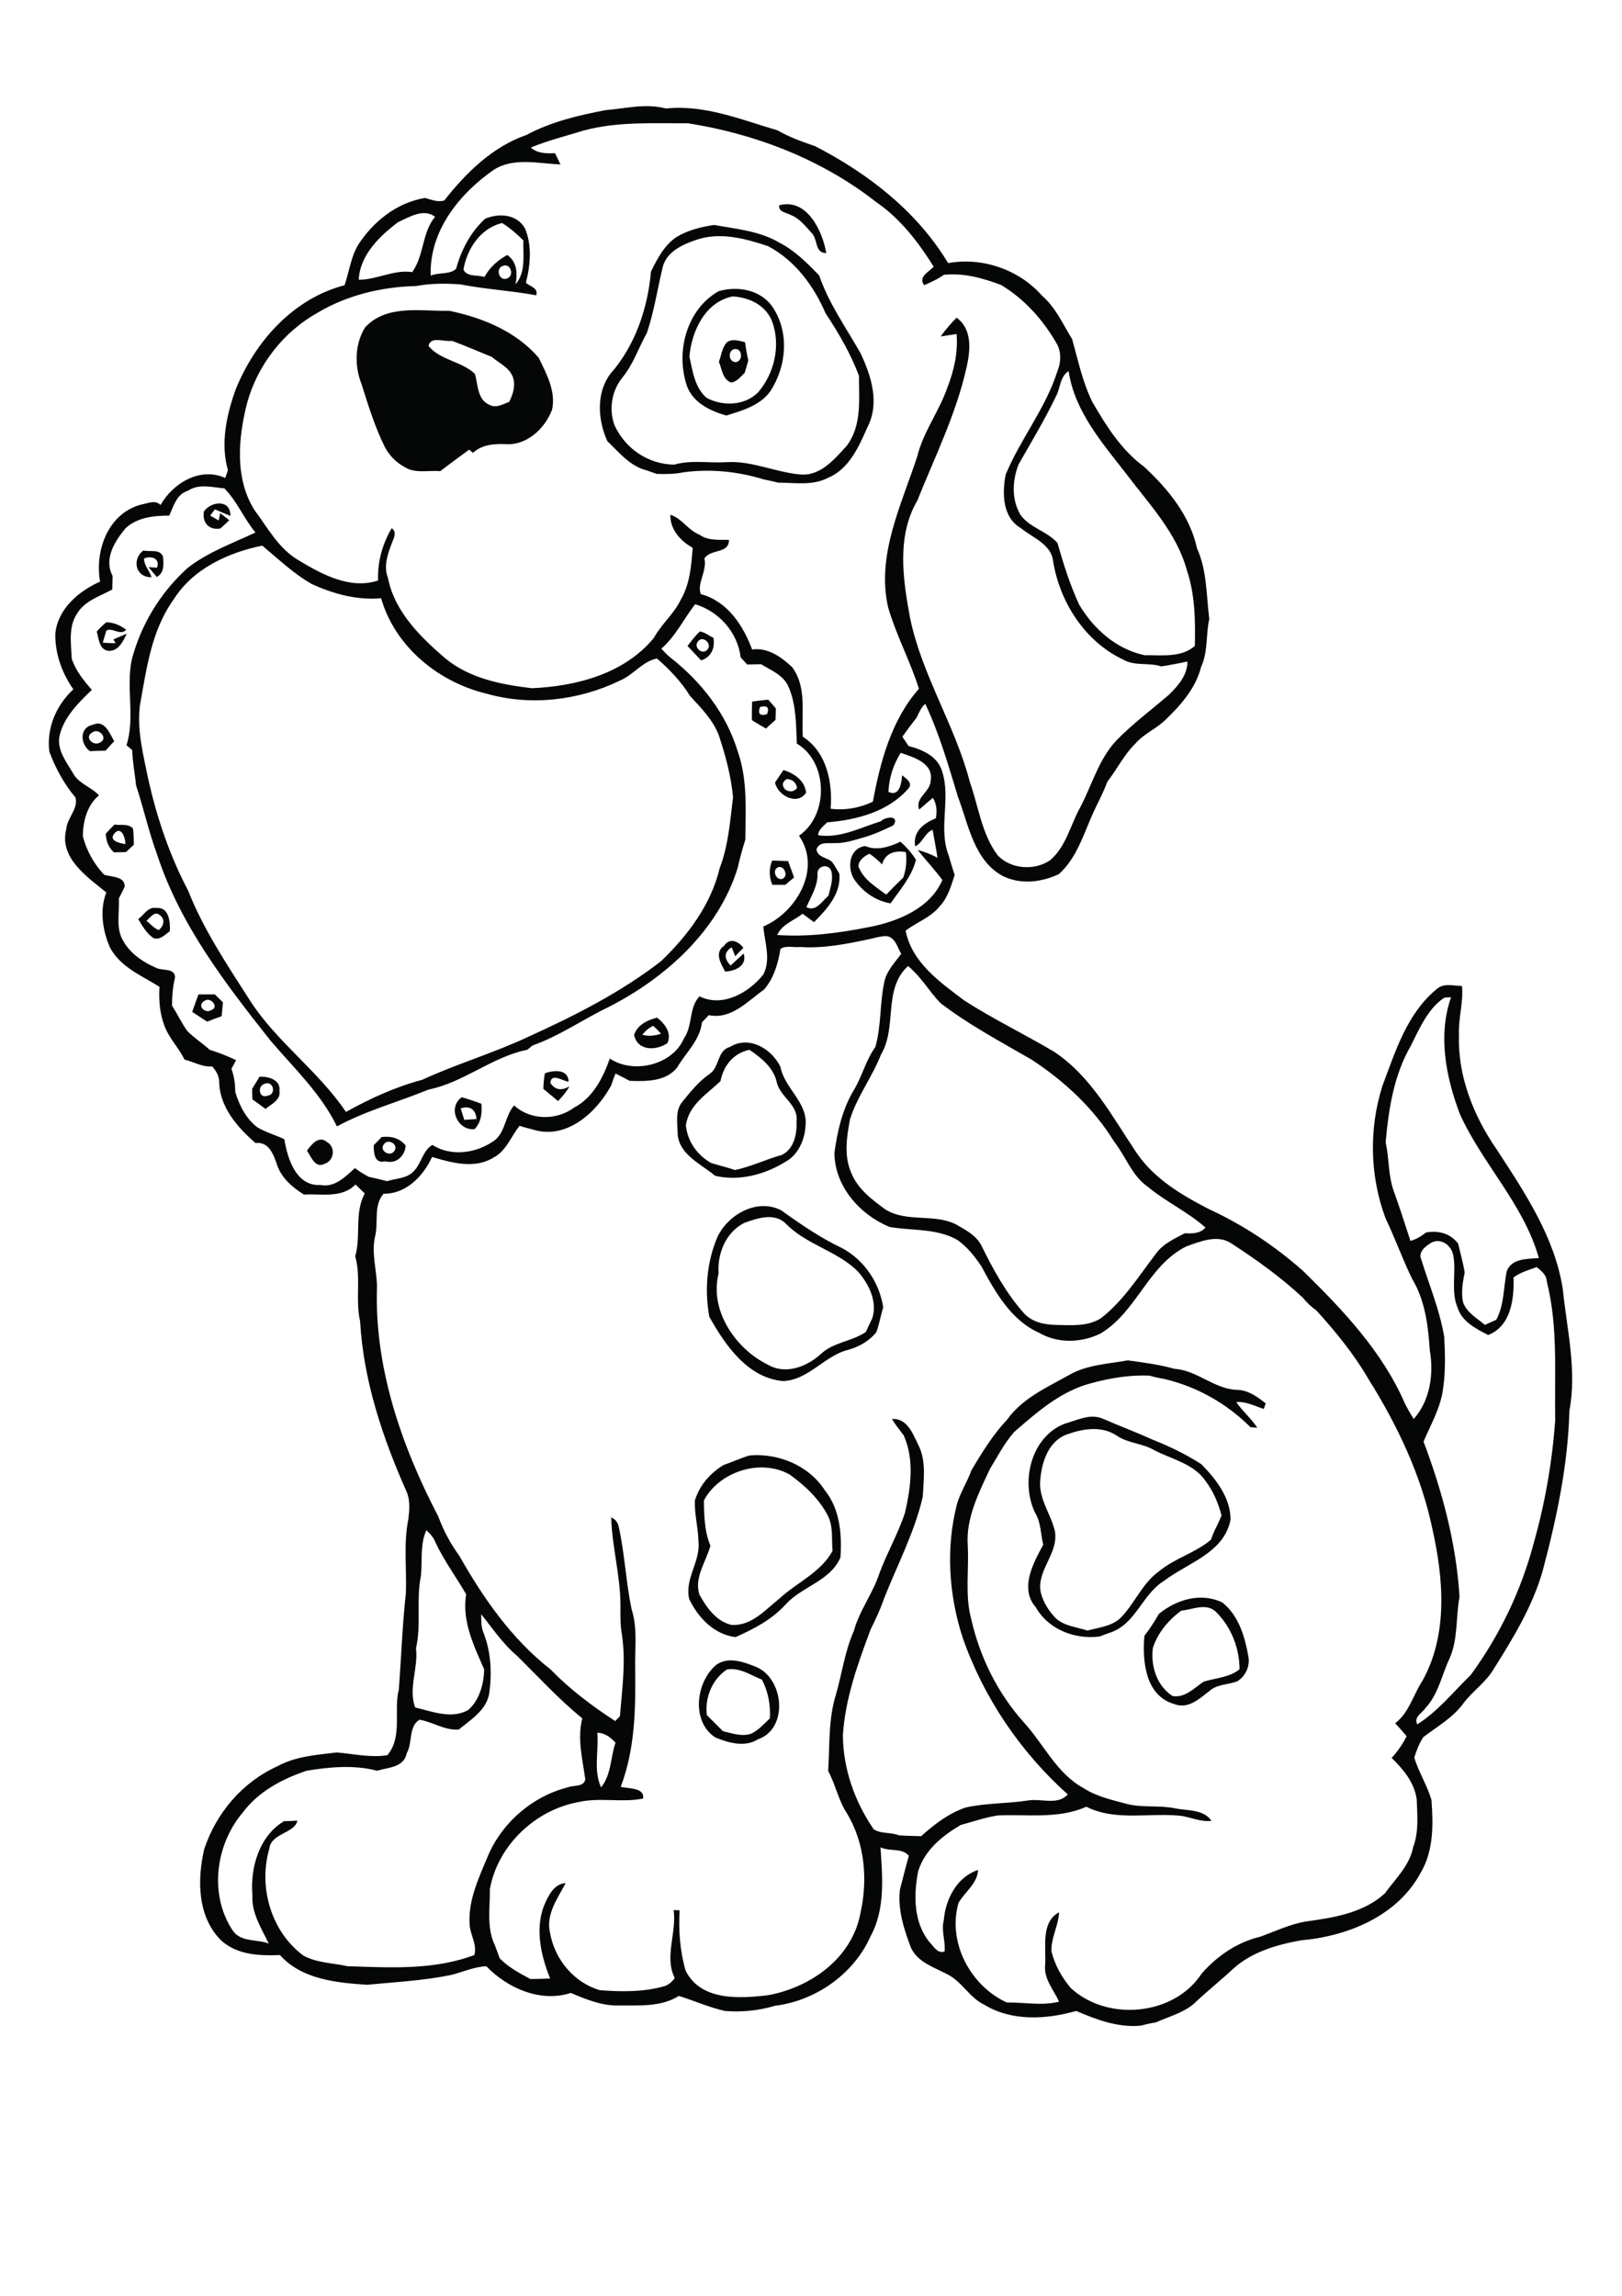 <?xml version="1.0" encoding="utf-8"?>
<!-- Generator: Adobe Illustrator 21.0.2, SVG Export Plug-In . SVG Version: 6.00 Build 0)  -->
<svg version="1.2" baseProfile="tiny" id="Layer_1" xmlns="http://www.w3.org/2000/svg" xmlns:xlink="http://www.w3.org/1999/xlink"
	 x="0px" y="0px" viewBox="0 0 595 842" overflow="scroll" xml:space="preserve">
<path fill="#050706" d="M259.3,629c2,2,3.9,3.9,5.9,5.9c3.4,0.8,7,2.1,10.4,0.9c2.7-1.3,4.7-3.6,6.8-5.6c0.3-4.9-0.6-9.8-2.9-14.2
	c-4.1-1.6-8.2-4.6-12.9-3.7C261.2,616,258.5,622.6,259.3,629 M262.7,610.6c4.4-3.2,10.1-1.1,14.6,0.7c10.3,4.2,12.1,22.7,0.7,26.6
	c-4.8,3-10.8,1.3-15.6-0.7C253.5,631.4,255.2,617,262.7,610.6 M433.3,590.7c-4.7,3.5-8.6,8.1-10.4,13.7c-0.8,6.7,1.4,13.8,7.2,17.6
	c4.7,0.8,8-3,11.5-5.3c4.4-1.3,9.4-1.5,13.1-4.5c0-7.6-3-15.4-8.4-20.8C442.8,587.6,437.6,590.3,433.3,590.7 M425.1,591.9
	c6.5-5.3,15.4-8,23.3-4.2c6.1,4.9,8.3,12.7,9.6,20.1c0.5,3.4-1.1,6.9-4.1,8.8c-3.4,1.3-7.4,1-10.3,3.6c-3.7,2.9-7.9,6.8-13,4.7
	c-10.5-3.1-11.6-15.8-10.8-25C421.8,597.4,423.5,594.7,425.1,591.9 M258.2,550.3c0.1,5.6,0.2,11.3,2.4,16.6c-1.6,5.9-6.1,11.7-4,18
	c2.6,4.6,6,9.6,11.6,11c7.4,0.6,12.5-5.5,17.8-9.7c6.4-5.9,15.1-9.5,19.4-17.4c-0.4-4.2,0.3-8.7-1.6-12.7
	c-3.2-6.3-8.4-11.2-14.1-15.3C279.1,534.8,263.9,539.6,258.2,550.3 M265.4,537.3c3.2-1.1,6.2-2.5,9.4-3.5c10.6-1,21.9,3.6,27.8,12.8
	c5.5,6.8,6.3,16.1,5.7,24.6c-3.7,8.6-14,10.6-20,17.1c-5,5.6-11.7,9.1-18.5,12.1c-7.9-1-13.7-7.1-17-14c-1.7-7.6,4.3-13.8,3.4-21.3
	c-0.1-5-1.5-9.8-1.3-14.8C256.6,544.7,260.5,540.3,265.4,537.3 M391,526.2c-6.5,2.6-8.9,10.2-9.4,16.6c-0.7,6.9,4,12.5,5.4,18.9
	c1.3,8.2-6.9,14.3-5.2,22.4c0.9,3.6,3,6.8,5.5,9.4c3.2,2.9,7.7,3.2,11.6,4.5c4.4-1.2,9.5-1.6,12.7-5.2c4.8-5.2,7.6-12.2,13.4-16.4
	c5.8-4.9,13.4-6.8,19.2-11.7c0.6-1.7,1.3-3.4,2.1-4.9c0.5-1,1.4-3,1.8-4c-1.2-4.5-3-8.9-5.9-12.7c-4.3-6.3-12.3-7.9-18.7-11.2
	c-4.3-2.6-9.5-2.5-13.7-5.3C404.1,522.7,397,524,391,526.2 M390.4,522.2c4.6-1.3,9.6-4,14.4-1.8c5.9,2.6,11.9,4.8,17.8,7.5
	c6.3,2.5,12.4,5.4,18.1,9.1c5.4,5.5,10.7,12.3,10.7,20.3c-2.3,12.2-15.6,15.8-24.3,22.4c-8.2,5-10.4,16-20,19.1
	c-1,0.3-2.9,1.1-3.8,1.4c-9.1,1.1-18.7-2.6-23.3-10.7c-6.1-6.9-1-16.2,2.7-23c-1-3.9-0.8-8.2-3-11.7
	C374.3,543.6,378.1,527.1,390.4,522.2 M273,448.5c-6.8,3.5-9.9,11.2-9.4,18.6c-3.4,13.5,6.2,27.6,18.1,33.4c6.5,3.8,14.4,0.7,19.5-4
	c4.6-4.3,11.3-4.5,16.4-8c0.8-1.7,1.6-3.4,2.4-5.1c1.9-6.2-1.3-12.5-5.3-17.1c-7.6-7.6-19-9.8-26.5-17.6
	C284,444.6,277.7,446.8,273,448.5 M263.2,453.6c3.9-8.2,14.6-14.3,23.4-9.7c7.1,5.1,14.4,10.1,22.4,13.9c8.1,4.4,13.6,12.6,15,21.7
	c-1,3-1.4,6.2-2.6,9.2c-2.6,3.1-6.2,5.2-10.1,6.3c-8.8,2.1-14.6,11.1-24,11.5c-13-1.1-21.3-13.2-27.1-23.6
	C258.4,473.1,259.3,462.7,263.2,453.6 M140.8,419.7c-1.8,2.3,2.2,4.7,3.8,2.5C146.5,419.8,142.3,417.3,140.8,419.7 M137.1,420
	c0.7-0.7,2.2-2.2,2.9-3c3.4-0.4,6.5,0.3,8.8,3.1c-0.2,3.9-3.5,6.9-7.5,5.8C137.2,426.9,137.1,422.6,137.1,420 M112.6,422
	c1.6-2.2,4.3-5.7,7.3-3.2c3.3,1.8,2.7,6.9-0.8,8C115.6,428.7,114.1,424.1,112.6,422 M169,406.5c0.4,1.4,0.9,2.8,1.3,4.2
	c1.1-0.1,3.3-0.2,4.5-0.3C174.5,406.8,172.3,405.4,169,406.5 M174.1,414.1c-6.2,0.7-10.1-7.9-4.7-11.7c2.4,0.7,4.8,1.5,7.2,2.4
	C176.9,408.2,176.5,411.6,174.1,414.1 M97.3,397.4c-3.1,0.7-2.4,5.8,1,4.4C101.4,401.3,100.3,396.4,97.3,397.4 M92.5,399.3
	c0.9-1.5,1.8-2.9,2.7-4.4c3.2-0.2,7.9,1.1,7.3,5.2c0.6,3.3-3.1,4.9-5.1,6.6c-1.6-1.2-3.2-2.4-4.8-3.5
	C92.5,402.3,92.5,400.3,92.5,399.3 M199.9,393.6c3.2-1.1,8.5-1.7,8.7,3.1c-2-0.1-6.5-3.5-6.7,0.5c1.8,2.6,4.1,2.9,7,1.2
	c-1.1,2-2.6,3.8-4.2,5.4c-1.8-1.5-3.6-3-5.4-4.5C199.4,397.4,199.5,395.5,199.9,393.6 M264.3,396.5c-5,4.8-11.7,8.7-12.7,16.3
	c0.7,6,4.1,10.7,9.2,13.7c2.9,0.9,5.9,1.6,8.8,2.6c5.9-1.2,11.3-3.9,17.1-5.5c4.6-2.1,5.7-7.8,5.5-12.4c0.7-6.2-6.2-8.9-7.3-14.5
	c-1.3-5.3-5.7-8.8-10-11.7C269,386.3,265.4,390.8,264.3,396.5 M267.7,384c7-4.4,15.4,0.6,18.6,7.3c1.5,7.9,10.1,13,9.2,21.6
	c-0.3,5.1-2.7,10.7-7.4,13.2c-7.6,4.7-17,7.2-25.8,5.1c-5.1-4.3-12.8-7.5-13.7-14.9c0-4-1.1-8.7,1.6-12.1c3.1-3.8,6.1-7.6,10.2-10.4
	C264,391.3,263.1,385.2,267.7,384 M235.6,379.5c2.3,0.6,4.6,0.4,6.9-0.4c-0.9-1-1.9-2-2.9-2.9C238,377,236.7,378.1,235.6,379.5
	 M241,373.2c2.8,2.1,5.6,5.7,3.8,9.4c-4.2,2.8-11,2.9-12.2-3.1C234,375.7,237.4,374.2,241,373.2 M75.1,367c-3.1,1.6,0,5,2.5,3.4
	C80.5,369.3,77.2,365.5,75.1,367 M72.8,364.7c2,0,4,0,6,0c1,1,2,1.9,3,2.9c-0.2,1.7-0.3,3.4-0.5,5.1c-1.8,0.6-3.6,1.3-5.3,2
	c-1.8-1.2-3.7-2.4-5.5-3.6C71.3,368.9,72,366.8,72.8,364.7 M265.6,346.9c2-3.1,5.2-1.8,7.1,0.7c-1,1-2,2-3,3.1l-1.3-3.3
	c-3,1.9-2.7,4.3-0.4,6.7c1.2-1.1,3.6-3.3,4.8-4.4c1.4,4.6-3.3,6.5-6.8,6.6C264.5,353.5,261.9,349.4,265.6,346.9 M53.7,337.7
	c1.5,1.1,2.7,2.7,4.5,3.4c1.8-1.3,2.6-4,0.4-5.5C56.6,333.9,55.1,336.7,53.7,337.7 M50.7,337.1c2.1-1.5,3.6-4.7,6.7-4.1
	c4.6-0.4,5.1,5.1,4.9,8.5c-1.8,1.3-3.5,3.3-5.9,2.6C53.8,342.4,52.3,339.7,50.7,337.1 M285,318.3c-1.9,1.4,0.2,5.2,2.4,3.8
	C289.3,320.7,287.2,316.8,285,318.3 M283.3,315.6c1.9,0.1,3.8,0.1,5.8,0.2c0.7,2,1.5,4,2.2,6c-1.1,0.9-2.2,1.8-3.2,2.7
	c-1.6,0-3.2,0-4.8,0C282.1,321.6,282,318.4,283.3,315.6 M314.9,317.7c1.7,4.8,6.3,7.5,10.2,10.4c2-2.1,4.1-4.2,6.2-6.2
	c1.1-3,1.4-6.2,1-9.4c-3.9-0.7-7.6,0.3-8.7,4.5c-1.5-1.4-2.9-2.8-4.7-3.9C317.1,314,315,315.4,314.9,317.7 M317.4,310.3
	c4.4,1.8,8.8,0.3,12.9-1.6c2.2,1.9,4.1,4.1,5.7,6.6c-1.5,6.2-5.8,10.9-9.3,16c-5.6-0.9-10.6-4.5-13.6-9.2
	C310.7,317.7,311.7,311,317.4,310.3 M42.1,305.5c-2.6,2.9,1.9,3.7,3.9,4.1C46.1,307.7,44.6,302.8,42.1,305.5 M42,302.4
	c2.2,0.4,5.1-0.5,6.8,1.5c0.2,2,0.3,3.9,0.3,5.9c-1,0.9-1.9,1.8-2.9,2.7c-1.1,0-3.3,0.1-4.4,0.1c-2-1.8-2.9-4.2-3-6.8
	C39.8,304.6,40.9,303.5,42,302.4 M288.1,289.6c1.7,1,3.1,0.8,4.3-0.6c-0.4-2.1-1.7-3.2-3.8-3.3C286.9,286.8,286.7,288.1,288.1,289.6
	 M284.3,287c1-1.5,2.1-3.1,3.1-4.6c4,1.3,7.8,3.8,8.3,8.3C292.5,295.6,285.3,291.8,284.3,287 M33.9,268.6c-3.2,1.6,0.3,5.3,2.8,3.7
	C39.9,270.8,36.2,266.8,33.9,268.6 M34.1,265.8c4.3-2,6.1,3.2,7.8,6c-1.1,1.2-2.1,2.3-3.2,3.5c-1.4,0-4.3,0.1-5.7,0.2
	C29.4,272.9,29,266.8,34.1,265.8 M278.8,259.3c-0.9,2.5,0,3.4,2.6,2.6C282.3,259.4,281.4,258.6,278.8,259.3 M275.9,257.3
	c2-0.3,3.9-0.5,5.9-0.7c0.9,1,1.9,2.1,2.8,3.2c0,1.4-0.1,2.8-0.1,4.2c-1.2,1.1-2.4,2.1-3.5,3.2c-1.7-1-3.5-2-5.2-3.1
	C275.8,261.8,275.8,259.5,275.9,257.3 M256,235.3c-1.8,2.2,1.9,5.2,3.6,2.8C261.3,235.9,257.6,232.9,256,235.3 M256.7,231.6
	c1.9,0.2,3.3,1.6,5,2.3c0.7,3.7-0.8,7.1-4.5,8.3c-1.7-1.8-3.3-3.5-5-5.3C253.6,235.1,255,233.2,256.7,231.6 M39,228.2
	c2.7,0.1,5.2,1.1,7.3,2.8c-2.4,2.3-5.1-1.1-7.3,0.3c-0.3,1.1-1,3.3-1.3,4.4c1.6,0.1,3.1,0.2,4.7,0.2l-0.8-1.4
	c1.2-0.5,3.7-1.6,4.9-2.1c-1.3,2.7-3,6.4-6.6,6.3c-3.5-0.3-3.7-4.5-4.4-7.1C36.6,230.3,37.8,229.2,39,228.2 M55.6,211.7
	c-6.1,0.1-7.2-6.8-3-9.8c2.4,0.6,6-0.7,7.2,2.2c0.2,2.6,0.6,6-2.3,7.5c-1-1.2-2-2.4-3-3.6l3.1,0.2c1.3-3.7-2.7-4.5-4.8-3.3
	C52.9,207.4,54.9,209.4,55.6,211.7 M74.8,187.6c2.4-3.7,9.9-4.7,9.7,1.6c-1.9-0.8-3.8-1.6-5.7-2.4c-0.4,0.6-1.3,1.8-1.7,2.3
	c0.8,0.4,2.3,1.3,3.1,1.8l0.6-2.7c1.1,0.9,2.2,1.7,3.3,2.6c-1.1,1-2.1,2-3.2,3C76.7,194.6,74.1,191.7,74.8,187.6 M269.8,132.8
	c2.7-0.1,2.7-4.8,0-4.8C267,128,267,132.7,269.8,132.8 M266.5,125.7c1.9-1.7,4.6-0.7,6.8-0.2c0.3,2.2,0.7,4.5,1.2,6.7
	c-0.4,1.5-0.9,3-1.3,4.5c-1.5,1.4-2.8,3.3-5,3.6c-3.2-1.2-3.3-4.9-4.5-7.6C264.6,130.4,264.8,127.7,266.5,125.7 M157.2,126.9
	c4.4,5.3,12,5.5,17,10.2c1.2,3.9,0.8,9.5,5.4,11.4c2.5,1.3,4.9-0.3,7.2-1.1c1.3-2.7,2.3-5.6,1.5-8.6c-1.1-3.9-5.1-5.5-7.9-7.9
	c-4.9-2-9.7-4.1-14.6-5.9C163.1,125.5,157.9,123.1,157.2,126.9 M133.9,120.1c7.9-8.6,20.6-5.9,31-6.1c12.1,2.5,24.5,7.6,32.7,17.2
	c2.9,5.9,6.4,12.4,4.9,19.1c-2.6,6.8-9.1,13-16.8,12.6c-4.3-0.2-8.9,0.1-12.2,3.2l-1.4-1.2c-3.5,2.6-7.1,5.2-10.6,7.9
	c-4.4-0.4-9.4,1-13.2-1.6c-3-1.6-5.5-4.2-7.1-7.2c-3.7-7.4-6.1-15.3-8.6-23.2C130,134.2,130.1,126.3,133.9,120.1 M268.8,108.7
	c-10.1,2-15.1,12.7-15.9,22.1c1.2,5.3,1.9,11.3,6.3,15.1c5.9,3.2,13.9,2.9,18.8-1.9c6.1-7,8.5-17.4,5.2-26.2
	C280.8,111.8,274.8,109.1,268.8,108.7 M252,141.6c-4.2-12.4-0.3-28,11.6-34.8c6.9-2,15.2-0.6,19.6,5.5c6.5,9.3,5.4,22.1-0.7,31.3
	c-3.8,5.2-10.3,7-16.1,8.8C260.6,150.7,254.3,147.8,252,141.6 M255.6,87.9c-5,1.7-10.8,4.2-12.4,9.7c-2,8.1-3.2,16.5-5.9,24.5
	c-3.1,5.5-5,11.6-9.1,16.5c-3.8,4.8-4.9,11.5-2.8,17.3c3.9,8.6,12.4,14.4,21.9,14.5c6.2-1.8,12.8-0.5,19.2-0.9
	c9.3-0.6,17.9,3.7,27,4.5c7.5,0.7,12.6-5.6,17.1-10.5c5.6-7.4,4.5-17,4.5-25.7c-3.1-8.2-7.5-15.7-12.3-23c-4.3-10-11.2-19.3-21-24.5
	C273.5,87.5,264.2,85,255.6,87.9 M248.2,86.9c4.2-2.5,9-3.7,13.8-4.4c8.1,1.5,16.7,2.2,23.9,6.5c5.7,2.9,10.2,7.5,14.6,12
	c3.5,10.3,9.9,19.2,15.2,28.6c4,8.5,7.1,18.4,2.4,27.3c-3.1,7.1-6.8,15.3-14.5,18.4c-5.6,2.9-12.1,1.7-18.2,1.7
	c-1.8-0.5-3.5-0.8-5.3-1.2c-9.4-2.9-19.5-3.9-29.3-2.6c-3.3,0.7-6.6,0.7-9.9,0.6c-0.9-0.3-2.8-1-3.7-1.3
	c-6.1-1.5-10.1-6.6-14.4-10.7c-3.5-7.7-4.2-17.6,1.1-24.7c9.1-10.3,13.7-24,14.9-37.5C241.1,94.9,243.7,89.9,248.2,86.9 M285.8,75.3
	c10.1-2.8,15.9,9.3,17.3,17.5c-4.3,0.1-3-5.1-5.4-7.4c-2.2-2.4-4.4-5.3-7.5-6.5C288.5,77.9,285.6,77.9,285.8,75.3 M219.1,635.5
	c0.6,6.6-1.5,13.8,1.4,20c3.8-4.7,3.4-10.9,5.3-16.4C224,637.2,221.9,635.5,219.1,635.5 M176.5,592c0.1,2.3-0.1,4.7,0.9,6.9
	c2.7,6.9,3.1,14.6,2.1,21.9c-0.9,6.3-6.7,9.8-11.2,13.5c-5.2,0.4-9.5-2.8-14.4-3.6c-4.1,2.4-2.5,8.5-4.7,12.3
	c-1,5.2-6.8,5.2-10.9,6.4c-8.3-2.2-17.3-1.4-25.8,0c-9,3-17.8,7.7-23.5,15.4c-10,11.8-12.4,30.3-3.5,43.4c3.1,4.2,8.8,2.9,13.1,4.6
	c-2.7-5.6-6.4-11.2-6-17.7c-0.9-10.1,2.5-21.8,11.6-27.2c1.6,0,3.3-0.1,4.9-0.2c-1,4.7-9.7,4.6-10.3,10.3
	c-4.1,14,0.6,30.4,12.5,39.2c4.9,2.7,10.8,2.7,16.2,3.9c15.6,0.5,31.6,1.5,46.5-4.1c1.1-3.7-1.4-7.2-1.7-10.9
	c-0.7-8.6,3-16.7,6.3-24.5c5-12.7,16.5-22.8,29.7-26.1c2.1-0.9,5.8,0,6.4-2.9c-1-7.4-3-15-1.1-22.4c-8.6-7-16.1-15.2-24-23
	C184.4,602.8,180.7,597.2,176.5,592 M156.4,561.2c-2.4,5.3-1.4,11.2-2,16.8c-1.8,8.8,0.2,17.8-1.8,26.5c0.9,7.3-2.9,14.7-0.3,21.7
	c6.3,1.5,13.4,4.4,19.5,0.9c4.1-3.6,5.7-9.6,5.8-14.9c-3.8-8.7-8.2-17.6-6.6-27.5c-3.7-6.4-8.1-12.3-11.3-19.1
	C159.1,563.9,157.8,562.5,156.4,561.2 M521.4,462c2.9,9.4,6.8,18.6,8.4,28.4c0.3,6.2,0.5,12.4-0.4,18.6c-0.8,7.1-4.5,13.3-7.2,19.7
	c6.9,18.3,12,37.3,13.2,56.9c-1.4,7.5-0.5,15.4-3.6,22.5c-2.9,6.1-4.1,13.1-8.8,18.2c-1.2,1.9-4.5,3.3-3.1,6.1
	c7.6-4.8,13.2-11.9,19.6-18.1c10.6-14.5,18.5-30.9,23.1-48.3c4.2-14.8,6.8-29.9,7.9-45.2c-0.3-17,1.1-34.2-3.1-50.9
	c-0.1-2.4-2-3.8-3.7-5.2c-2.9,1.1-6,1.9-8.5,3.8c0.3,7.7-0.9,17.9-9.3,21.1c-4.5-2.3-9.6-4.9-11.2-10c-2.6-6.1-0.4-12.9-1.6-19.2
	c-0.6-3.5-4.2-6.4-7.8-4.8C523.1,456.9,520,459.1,521.4,462 M517.5,383.6c-6.2,10.7-8.1,23.1-9.2,35.3c1.3,5.9,0.9,12,2.9,17.7
	c2.2,6.1,4.2,12.3,6.2,18.5c2.1-0.6,4-1.7,5.7-3.1c4.6-0.8,8.9,0.3,11.8,4.1c0.8,3.5,1.8,7,2.4,10.5c-0.7,3.6-1.4,7.3-0.6,11
	c1.3,3.8,5.1,5.8,8,8.3c1.4-0.6,2.8-1.3,4.2-1.9c2.9-5.5,2.6-11.7,3.8-17.7c1.7-4.8,7.5-4.6,11.8-4.9c-5.5-19.7-20.7-34.5-29-52.9
	c-5.1-13.5-8.1-28.8-3.2-42.8l-2.5,0.2C523.8,369.9,520.7,377.2,517.5,383.6 M323.2,386.7c-3.2,8.2-8.7,15.3-11.4,23.8
	c-1.2,6.5-2.3,13.4,0.5,19.7c2.3,5.8,7.5,9.7,12.4,13.3c7.9,5,17.9,1.4,26.1,5.6c3.5,2,7.5,4.1,9.3,7.9c4.3,8.7,9,17.3,15.5,24.6
	c2.9,3.2,7.3,4.2,11.5,4.3c5.6,0.1,11.7,0.7,16.7-2.4c8.4-6.5,14-15.6,20.3-23.8c2.6-3.6,6.7-5.4,10.5-7.4c2.7,0.1,5.6,0.2,7.6-2.1
	c-6.5-5.8-14.5-9.4-21.2-15c-5.8-4-8-11.1-12.3-16.5c-7.5-12.3-18.4-22.3-30.3-30.1c-11.4-6.6-23.1-12.8-33.5-20.8
	c-4.1-4.3-7.1-9.7-11.8-13.5C323.8,362.7,329.2,376.7,323.2,386.7 M319,344.4c-8.4,1.8-16.9,3.5-25.5,2.9c-2.4,0.3-5.1-0.7-7.2,0.7
	c-0.9,5.4-2.4,10.7-6,14.9c-6.1,4.3-12,11.1-20.3,9.4c-0.6,0.7-1.9,2-2.5,2.6c-0.7,6.6-5.9,11.1-9.1,16.6
	c-4.1,5.2-11.4,5.1-17.4,4.9c-1.7-0.9-3.4-1.8-5.2-2.7c-0.6,1.4-1.1,2.9-1.6,4.4c-5.5,10.1-16.6,20.1-28.9,16.1
	c-1.6-0.4-3.1-0.8-4.7-1.3c-3.2,3.9-4.8,9.1-9.5,11.6c-6.9,4.3-15.3,2-22.6-0.2c-3.2,7-9.5,13.6-17.8,13.5
	c-3.8,4.4-1.8,10.4-3.1,15.6c-1.4,6,0.5,12,0.7,18.1c-1.1,29.7,8.9,58.7,22.5,84.7c1.9,5.2,4.5,10,7.7,14.4
	c8.8,15.5,19.2,30.5,33.4,41.6c7.1,7.3,15.3,13.5,23.8,19c0.4-0.5,1.3-1.3,1.7-1.8c0.8-9.8,2.2-19.6,0.8-29.5
	c-0.7-3.7-0.6-7.4-0.6-11.1c0-10.9-3.1-21.5-3.4-32.3c1.6,0.7,2.5,1.9,2.8,3.6c2.2,9.9,2.6,20.2,4.7,30.1c2.3,7.2,1.1,14.9,1.3,22.3
	c0.2,14.4-0.1,29.2-5.3,42.8c2.6,0.7,8.9,0.2,8.2,4.3c-7.8,1.6-15.9-0.5-23.7,1.3c-15.9,2.9-29.6,15.9-32.5,31.9
	c0.1,6.8-1.3,14.1,1.8,20.5c0.6,1.6,1.2,3.2,1.8,4.9c3.2,3.3,7.3,5.5,11.3,7.6c2.4,0,4.8-0.1,7.2-0.2c-3.3-8.2-5.5-17.7-2.4-26.3
	c1.5-3.6,3.6-8.4,8.1-8.7c-3,5.7-7.4,11.6-5.7,18.4c1.7,9.6,8.8,18.2,18.3,20.9c7.9,0.6,16,0.7,23.7-1.5c1.6-0.6,2.8-1.6,3.7-3
	c-3.9-7.8,0.8-16.6-0.4-24.9l2.2,0.1c-0.4,7.5,0.1,14.9,2.2,22.1c5.5,11.2,19.9,10.3,30.4,9c15.6-2.9,30.6-13.6,33.7-29.9
	c2.8-12.4,1.7-25.9-5-36.9c-3.1-4.8-4.1-10.4-6.8-15.4c0.6-9.4,0-19.1,2.9-28.2c2.2-7.7,3.2-15.7,6.5-23.1c2-7.5,7-13.8,9.4-21.2
	c2.8-7.6,6.9-14.6,9.4-22.3c2.1-9.3,3.5-19.3-0.5-28.3c-1.5-2-3.1-3.9-4.3-6c5.4-0.4,7.6,5.2,9.5,9.2c3.2,5.9,2.1,12.9,1.8,19.3
	c-3,13.1-9.4,25.1-14.3,37.6c-1.3,3.8-3,7.4-4.8,11c-4.7,12.6-9.4,25.5-10.2,39c0.1,12.4,4.4,24.3,11.3,34.4c2.7,1.7,6.3,1,9.3,2.2
	c2.7,0.2,5.4,0.2,8.1,0.3c4.8-4.3,10.1-8.4,16.3-10.5c7.5-1.7,15.3-1.4,23-2.6c4.7-0.8,10.8,1.9,14.5-2.2
	c-17.4-15.6-30.9-35.5-38.6-57.6c-5.1-15.8-6.2-33-2-49.1c1.3-4.3,3.8-8.1,5.3-12.3c3.9-6.5,7.8-12.9,13-18.4
	c5.6-7.9,14.7-11.9,22.9-16.5c6.5-3.7,14.2-4,21.4-5.3c5.7,0.8,11.5,1.5,17.1,3.1c8.1,0.5,14.3,7.1,22.4,7.7c4.3-0.1,7.9,2.4,11.1,5
	c-0.2,0.5-0.5,1.5-0.7,2c-3.3-1-6.5-2.8-10.1-2.5c2.3,3.4,5.5,6,7.7,9.4c-0.6,0-1.9-0.2-2.5-0.2c-8.7-8.7-19.7-14.9-31.7-17.7
	c-1.8-0.3-3.6-0.7-5.4-1.2c-7.2-0.3-14.5,0.9-21.4,2.8c-11.1,2.9-19.8,10.6-28.2,17.9c-3.6,4.1-6.1,9-8.9,13.6
	c-4.1,8.8-8.8,17.9-8.1,28c0.5,9-1.1,18.3,1.3,27.1c3.2,14,9.7,27.1,19.3,37.8c7.3,8,12,18.7,21.9,24.1c5,3.2,10.8,4.4,16.4,5.9
	c5.6,1.3,11.5,0.3,17.2,1.5c4.4,0.9,10.5,0.3,13.3,4.6c-3.7,0.4-7.1-1.1-10.7-1.8c-11.7-1.4-24.3,2.1-35.2-3.4
	c-10.3,4.6-21.7,2.7-32.5,3.2c-4.6,0.7-9.1,2.3-13.6,3.5c-6.8,4-13.2,9.2-15.6,17c-1.7,8.7-1.7,18.8,4.2,26c1.5,1.5,2.9,4.3,5.5,3.4
	c0.4-3.8-1.3-7.6-0.3-11.4c0.6-7.7,4.8-16,12.6-18.5c-0.3,5.1-4.9,8-7.2,12.1c-4.1,14.4,4.3,30.3,17.7,36.5
	c6.4-0.1,12.8,1.3,19.2-0.3c-2-4.4-5.7-8.4-5.1-13.5c0.4-6.5-1.7-15.6,5.1-19.3c-0.2,4.9-3,9.4-2.8,14.3c1.2,5,3.8,9.6,7.1,13.5
	c13.4,12.4,37.9,10.2,48-5.3c5.6-6.4,13-11.5,21.4-13.5c5.6-2,10.9-4.6,16.8-5.6c10.2-1.4,21.1-3.1,29-10.3
	c3.9-5.4,9.1-10.2,10.4-17c2.1-5.6,1.5-11.6,1.3-17.4c-0.8-6.2-4.9-11.1-9.2-15.3c2.2-2.4,4.1-5.1,5.5-8c-1.4-1.6-2.8-3.2-4.2-4.7
	c5.1-3.9,6.6-10.4,10-15.6c9.5-17.1,7.7-37.6,3.6-55.9c-4.1-19.6-12.9-38-23.5-54.9c-5.3-9.1-12-17.3-19.1-25.1
	c-1.9-1.3-3.5-2.9-4.9-4.6c-8-7.5-17-13.9-26.2-19.9c-5.1-3.4-11.4-0.7-16.5,1.1c-14,6.9-18.2,24-31.4,31.9
	c-7,3.5-15.7,3.8-22.6-0.2c-10.3-4.6-16.1-14.9-21.2-24.4c-2.4-3.6-5.2-7.1-8.7-9.6c-7.6-4.4-16.6-3.4-24.9-4.8
	c-11-4.5-20.3-15-20.3-27.3c1.1-7.9,2.9-15.9,7.1-22.9c3.1-5.1,4.4-11,7.9-15.8c2.2-7.6,1.6-15.7,3.2-23.4c0.7-4.3,3.8-7.4,6.3-10.8
	c-1.4-2.3-2.2-6.2-5.5-6.5C323.2,343.3,321.1,343.9,319,344.4 M299.9,320.7c0,4.4-2.4,8.1-4.1,12c3.6,1.8,5.7-2.2,8.1-4.2
	c0.7-3,1.9-6.1,1-9.2C303.8,316.5,299.5,317.6,299.9,320.7 M330.4,276.1c-2.7,4.3-4.3,9.3-4.5,14.3c4,2,4.9-3.3,5-6.1
	c1.3,1.1,4.1,2.8,2.4,4.8c-7.4,8.6-19,11.6-29.9,12.5c-1.3,1.4-3.2,2.6-3.3,4.7c7.9,1.3,15.6-2.8,23-5.1c1.8-1.8,7.1-2.2,4.6,1.5
	c-3.7,1.8-7.5,3.5-11.5,4.6c-3.2,0.9-6.5,2-9.9,1.9c-2.5,0.2-5.7-0.7-6.8,2.3c0.4,2.9,3.6,2.9,5.5,4.4c1.2,1.3,1.9,3,2.9,4.5
	c0.7,7.3-4.5,13-9.3,17.8c-1.4-1-2.8-2.1-4.2-3.1c-3.2,2.6-7.5,3.8-9.3,7.8c11.4,0.8,22.6-0.7,33.7-2.9c10.5-2,22.5-6.9,26.9-17.3
	c-2.9-3.8-6.1-7.3-9.1-11c2.5,0.7,5,1.6,7.3,2.9c-0.5-3.4-1.2-6.9-1.8-10.3c-2.9,1.2-3.6,4.8-6.4,6.1c-0.9-5.5,3.2-8.5,7.6-10.3
	c0.5-2.6,0.3-5.3-1.1-7.5c-1.3,1.1-3.8,3.2-5,4.3c-1.7-4.4,4.1-6.4,4.2-10.6C342.5,279.9,335.2,277.7,330.4,276.1 M63.6,220
	c-8.1,11.3-9.9,25.5-12.3,38.9c-1.1,9.3,1.4,18.4,3.2,27.4c3.2,14,7.8,27.6,14.5,40.3c5.6,14.2,14.1,26.9,22.3,39.7
	c9.8,15.6,25.4,26.3,35.6,41.5c8.8-4.9,18.2-9.2,28-11.8c12.8-5.9,26.5-9.9,39.2-15.9c16.9-7.7,33.7-16.2,48.4-27.6
	c9.8-9.4,18.3-20.7,21.5-34.1c3.2-8.3,3.8-17.2,4.9-26c-0.7-7.6-2.7-15.1-5.1-22.4c-2.1-5.9-6.6-10.3-10.7-14.8
	c-3.2-5.2-7.5-9.7-12.1-13.7c-5.3,1-8.7,6.1-13.6,8.1c-15,7.3-32.8,9.4-48.9,4.8c-17.6-4.2-33.6-17.2-38.7-35
	c-8.8,0.8-17.5-1.6-25.4-5.2c-6.7-3.8-12.3-9.2-18.2-14.1C83.6,202.7,70.7,208.6,63.6,220 M68.9,180c-4.2,1.3-5.2,5.6-6.8,9.1
	c-5.6,0-11.8,0.6-16.1,4.7c-3.9,4.7-8,11.2-4.7,17.4c0,1.3-0.1,3.8-0.1,5c-4.6,2.5-10.1,4.1-12.9,8.8c-3.3,4.8-2.2,11-2,16.5
	c1.4,4.4,4.4,8.1,7.4,11.5c-5,4.8-10.3,10-11.9,17c-0.9,5.1,2.5,9.4,4.9,13.4c2,4,6.7,5.1,9.6,8.3c-4.4,3.6-5.9,9.7-5.9,15
	c1.3,5.2,4.1,10.2,7.8,14.1c2.7,0.9,7.8,0.5,7.5,4.5c-0.5,1.1-1.6,3.2-2.1,4.2c0.3,5.3-1.3,11.2,1.8,15.9c2.6,4.5,7.3,7.6,12,9.6
	c2.2,1.1,6.8-0.1,6.8,3.5c-0.8,3.4-1.1,6.8-1.1,10.3c1.9,3,3.5,6.3,5.5,9.2c2.5,2.6,5.7,4.6,8.3,7c3.3,1,6.5,2.3,9.7,3.8
	c-0.4,0.8-1.3,2.4-1.7,3.2c1,2.7,1.4,5.6,1.4,8.5c1.5,4.9,4,9.9,8.2,13c3.1,1.8,6.6,2.8,9.8,4.3c1.2,7.2,4.3,17.3,13.3,16.8
	c5.3,1,9.1-3.1,12.6-6.2c1.6,1.2,3.3,2.3,5.1,3.2c2.3,0.5,4.5,1,6.7,1.6c3.2-1.1,7.2-0.9,9.7-3.6c2.9-2.8,3.3-7.6,6.9-9.7
	c7.1,4.5,16.5,3,23-1.8c3.9-3.3,3.7-9,7-12.7c5.9,5.5,15.6,5.6,22,0.8c6.9-3.6,10.6-10.9,13.1-18c8.5,5.8,23,2.5,27.2-7.4
	c3.3-4.7,1.7-11.2,5.7-15.4c8.4,4.2,18.1-1.3,23.4-8c2.9-5.5,0.5-11.9,0-17.6c12.2-5.2,21.5-21.2,13.1-33.3c11-7.6,10.7-27-0.8-33.8
	c-0.3-7-0.2-14.2-3-20.7c-1.8-4.4-6.4-6.1-10.1-8.4c-1.3,0-3.8,0.1-5.1,0.1c-0.6-0.7-1.8-1.9-2.4-2.6c-1.1-9.2-8-16.9-16.7-19.5
	c-4.2,5.4-7.2,11.8-12.4,16.3c1.1,1.2,2.1,2.3,3.4,3.3c11.2,8.8,20.4,20.5,24.6,34.3c3.7,10.4,2.9,21.7,2.8,32.5
	c-1.1,3.4-2,6.8-2.8,10.3c-7.1,23-26.4,40.3-47.3,51c-9.4,4.5-18,10.6-27.9,14.1c-0.5,0.4-1.5,1.2-2,1.6
	c-12.9,2.6-23.3,12-36.2,14.6c-11.2,4.6-22.9,7.7-33.6,13.5c-5.9-12.1-15.8-21.4-24.4-31.5c-16.5-20.8-33.1-42.4-41.5-68
	c-3.1-8.4-5-17.1-7.8-25.6c-0.4-4.3-1.3-8.6-1.4-12.9c-0.5-0.4-1.6-1.4-2.1-1.8c3.2-10-0.2-20.9,1.9-31.2
	c3.3-12.9,10.5-24.7,20.4-33.7c7.5-5.9,16.5-9.1,25-13.1c-4.2-5.1-6.7-11.4-11.4-16.2C78,178.8,73.1,177.2,68.9,180 M387.4,145.3
	c-4.1,8.5-9,16.7-13.7,24.9c-2.4,6-2.7,13.1,0.7,18.7c3.4,4.7,9.7,5.9,13.5,10.2c2.2,7.7,4.6,15.4,8,22.7c5.3,8.9,13.6,16.3,24,18.5
	c6.2-0.1,13.4,1,18.4-3.4c0.2-9.3,0.1-18.8-2.9-27.7c-3.7-13.7-13.7-24.1-22-35.1c-8.9-11.5-19.2-23.1-21.4-38
	C388.8,138.1,389,142.3,387.4,145.3 M184.5,97.5c-2.8,0.8-1.5,5.6,1.3,4.7C188.8,101.4,187.5,96.4,184.5,97.5 M170,98.9
	c1.4,2.8,5.2,1.8,7.7,2.7c1.9-3.5,4.9-6.2,8.4-8.1c3.6,2.6,3.8,6.8,3,10.8c3.9-4.5,2.7-10.6,2.9-16.1c-2.4-2.4-4.9-4.6-7.8-6.4
	C176.2,83.7,171.3,91.3,170,98.9 M146,81.5c-6.8,5.1-14,12.1-14.4,21.1c6.7,0,12.8-3.8,19.6-2.8c4.4-6,3.5-14.4,8.4-20.3
	C155.4,76.3,150.1,79.6,146,81.5 M214.4,47.8c-6.6,2-13.3,3.7-19.7,6.3c2.4,2.2,5.7,2.2,8.9,2.1c0.5,1,1.5,3,2,4.1
	c-8.1-0.3-17.2-2.7-24.5,2c-12.7,8.8-23.7,22.6-23.1,38.8c2.9-1.3,7-0.3,9.3-2.5c1.9-6.9,5.3-13.5,10.7-18.4
	c5.1-2.1,11.6-1.7,14.6,3.6c2.6,6.2,2,13.5,0.3,19.9c1.5,1.4,4.7,1.9,3.8,4.6c-9.2-1.7-18.6-2.2-27.8-4c-5.4-0.4-10.9-0.4-16.2,0.6
	c-12.6,0.3-25.3,3.3-36.2,9.8c-12.5,7-21.9,19-25.8,32.9c-3.3,12.8-4.7,27.7,2.6,39.4c4.9,6.5,8.8,14.1,16.1,18.4
	c8.6,5.2,19,10.9,29.3,7.5c-0.3-6.7,1.6-13.5,5-19.2c2.2,1.6,0.5,4-0.1,5.9c-1.5,3.9-2.9,8.2-1.3,12.3c2.4,12.4,11.9,21.7,21.1,29.6
	c8.9,7.3,20.5,9.6,31.7,10.9c16.3-0.7,34-5.3,44.8-18.5c2.7-5,7.3-8.7,9.8-13.9c3.4-5.8,3.9-12.6,4.4-19.1
	c-4.5-2.5-8.3-6.7-8.2-12.1c4.3,1.3,6.5,5.7,10.7,7.3c3.2,2.3,7.1,1.8,10.8,1.9c0.1,5.2-6.7,3.2-9,6.8c1.1,4.5-2.9,9.3-1.3,13.1
	c9.7,2.6,15.5,11.4,18.8,20.3c5.8-0.8,10.8,2.8,14.7,6.5c5.5,7.4,3.3,16.9,3.9,25.5c8.8,5.6,11,16.9,10.2,26.4
	c5.1,0.7,10.8-0.3,15.5-2.6c2.7-14.6,6.8-30,16.9-41.4c-3.2-10.1-8.3-19.6-11.3-29.8c-4.4-19.3,4.9-37.6,10.7-55.5
	c2.2-8.9,7.9-16.3,10.9-24.8c2.5-6.4,4.1-13.1,3.5-20c-1.5,0.2-4.4,0.7-5.8,0.9c1.7-2.5,3.7-4.7,5.8-6.9c5.8,4.2,5.1,11.9,3.7,18.1
	c-3.8,17.1-11.6,32.8-18.1,49c-7.6,13-5.3,28.7-2.7,42.8c4.3,21.2,16.6,39.6,22,60.5c3.2,9,4.3,19,10.2,26.8
	c4.8,5.1,13.5,5.7,19.2,1.8c5.8-4.9,7.4-12.7,10.9-19.1c4.4-8.2,6.8-17.7,13.3-24.7c6-6.2,12.9-11.3,19.4-16.9
	c3.4-3.3,6.8-7.2,6.8-12.2c-3.2,0.7-6.4,1.3-9.6,1.8c-4.6-1.5-9.7,0-14-2.5c-14-6.6-23.3-21.1-25.7-36.2c-0.7-6.1-7.5-8.5-11.8-12
	c-6.8-3.9-6.9-12.8-5.6-19.6c5.4-13.1,14.7-24.3,19-38c1.3-3.2,1.5-6.6-0.1-9.8c-5-8.8-11.9-16.6-20.6-21.8
	c-6.7-2.5-13.7-4.5-21-3.7c-2.2,1.6-4.7,2.7-7.2,3.8c-2.3-3.2,1.8-4.8,3.5-6.8c-5.6-9-12.3-17.7-21.1-23.7
	c-19.9-15.6-44.2-25-69.1-28.9C239.7,45.3,226.8,44.5,214.4,47.8 M222.1,40.4c7.4-0.6,14.8-2.6,22.2-0.6c14.2-1.5,27.6,4.1,40.9,8
	c4.3,2.5,9.1,4.2,13.8,5.8c19.4,10,37.4,23.9,48.8,42.9c12.6-2.3,26.1,2.4,34.5,12c5,4.3,7.6,10.4,11,15.9c2.2,7.8,3.8,15.7,7.4,23
	c5.1,8.8,10.6,17.6,18.9,23.7c8.8,8.1,16.9,18,19.5,30c3.7,8.2,3.4,17.2,4.5,25.9c-1.3,5.8-0.4,12-3,17.6c-2,7.9-7.6,14.2-13.4,19.7
	c-3.3,3.1-7.7,4.9-10.7,8.4c-4.2,4.1-6.7,9.4-10.3,14c-1.4,3.9-3.4,7.5-5.1,11.2c-3.6,7.9-6,16.7-12.7,22.7
	c-6.5,3-13.9,3.9-20.5,0.7c-10.6-5.7-12.6-18.8-16.5-29.1c-3.5-11.5-6.8-23.1-12-34.1c-1.5,1.4-2.3,3.2-3.1,5
	c-1.8,2.3-3.6,4.7-5.3,7.1c0.6,0.8,1.7,2.6,2.3,3.4c5.1,1.3,10.7,3.8,12.3,9.3c3.3,10.1-1.5,20.8,2.4,30.8c0.7,2.4,1.4,4.8,2.2,7.2
	c-1.3,4-2.5,8.3-5.5,11.5c-3.3,4.1-8.4,5.8-12.5,8.9c2.3,11.7,12.6,18.9,21.5,25.6c10.7,6.9,22.2,12.4,33.1,18.9
	c13.6,9.1,21.3,23.9,30.2,37.1c6.5,9.5,16.5,15.4,26.4,20.5c12.6,5.8,24.2,13.5,34.6,22.7c14.6,14.3,29.1,29.6,37.3,48.5
	c1,2,2.1,3.9,3.3,5.8c6-6.7,7.4-16.5,5.9-25.1c-0.6-9-1.7-18.4-6.5-26.3c-3.5-7.2-6.2-14.8-9.7-22.1c-5.8-15.4-6.2-32.9-1.2-48.6
	c4.8-12.8,9.1-26.8,20.1-35.7c2.6-2.2,6.1-1,9.1-1c0.6,6-1.4,11.9-1.1,17.9c-0.5,15.3,5.4,29.9,14,42.3
	c10.3,15.8,21.2,32.1,24.1,51.1c1.5,14.7,5.2,29.6,2.4,44.5c-0.5,19.9-4.7,39.5-9.8,58.7c-3.7,13-10.8,24.6-17.9,35.9
	c-2.8,4.8-7.5,8-10.9,12.3c-3.8,5.5-9.8,8.8-15,12.8c-1.5,2.3-2.5,4.9-3.3,7.5c1.6,5.3,4.7,10.1,6.3,15.5c0.7,9.1,0.8,18.8-4,26.8
	c-8.5,15.8-26.7,23.2-43.8,24.7c-8.9,1.6-18,4.2-24.9,10.4c-4.8,4.5-9.9,8.5-14.6,13c-4,3.3-9.1,4.6-13.8,6.7
	c-1.9,0.3-3.7,0.7-5.5,1.2c-8.3,0.8-16.3-2.2-23.7-5.4c-10.9,3.1-23.5,3.9-33.6-2.2c-5.6-2.6-8.4-8.8-14-11.4
	c-4.8-2.5-10.5-4.3-13-9.5c-2.6-6.8-4.9-14-4.1-21.3c1.1-4.2,2.1-8.3,3.3-12.5c-2.5-3-7.1-1.5-10.4-3.1c0.7,10.9,1.8,22.6-3.6,32.5
	c-6.1,13.9-20.2,23.8-35.1,25.6c-6,1.8-12.2,2.4-18.4,1.9c-5.8-1.3-11.3-3.8-16.9-5.5c-6.7,4.2-14.8,3.4-22.3,3.5
	c-6.1,0.1-11.8-2.3-17.3-4.6c-11.1,3.6-23.2-1.7-31-9.8c-4.4,0.2-8.6,2.1-12.9,3.2c-10.2,2.1-20.5,2.6-30.8,3.6
	c-11.2-0.7-24.1-2-32-10.9c-7.5,0.3-15.6,0-21.5-5.3c-8.8-8.6-8.9-22.3-6.3-33.5c4.4-13.3,14-24.6,26.8-30.4
	c6.7-3.7,14.4-4.2,21.8-5.1c6.2,0.5,12.4,2,18.6,1c5.7-6.8,2.2-16.2,4.2-24.1c0.9-11.8,1.3-23.7,2.6-35.4c0.3-9-0.9-18.2,0.9-27.1
	c0.4-3.3,0.7-6.8-0.6-9.9c-8.8-19.8-15.9-40.9-17.1-62.6c-1.8-7.9,0.4-16.1-1.8-23.9c2.2-7.5-0.4-15.8,3.5-23
	c-1.1-1.1-2.3-2.2-3.4-3.3c-5,5.2-12.6,3.3-18.9,3.7c-4.2-2.6-8.3-6.1-9.9-11c-1.3-3.8-3-8.5-7.9-7.9c-6.5-5.7-12.9-12.9-13.3-22
	c0.1-2.4-1-4.4-2.6-6.1c-3.6,0.3-6.7-1.7-10.1-2.5c-2.1-4.3-5.6-7.7-7.3-12.2c-1.8-4.6-2.2-9.6-1.9-14.5
	c-6.5-4.1-14.4-7.2-18.2-14.5c-2.7-6.2-3.8-13.7-1.3-20.1c-7-5.7-17.4-12.7-14.7-23.2c0.3-4.1,4.5-7.5,3.4-11.6
	c-4.2-5-7.3-10.7-9.6-16.8c-1.1-8.7,2.5-17,8.8-22.9c-4.2-6-6.8-13.2-6.6-20.6c1-9,8.6-15.4,16.4-18.9c-2-11.5,3-25.2,15.3-28.3
	c2.3-0.4,4.9-1.8,6.9,0.2c4.5-8,14.6-14.1,23.7-9.9c0.3-0.7,0.8-2.2,1-2.9c-2.8-9.8-0.5-20.3,2.9-29.7c7.1-17.5,21.1-33.2,39.9-38.1
	c1.7-5,2.3-10.4,5.1-15c5.6-8.5,14.1-15.3,24.4-17c2.3,0.6,4.7,1.7,7.1,0.9c7.9-10.1,17.7-19.7,30.1-24
	C202.3,44.6,212.2,42.3,222.1,40.4"/>
</svg>
